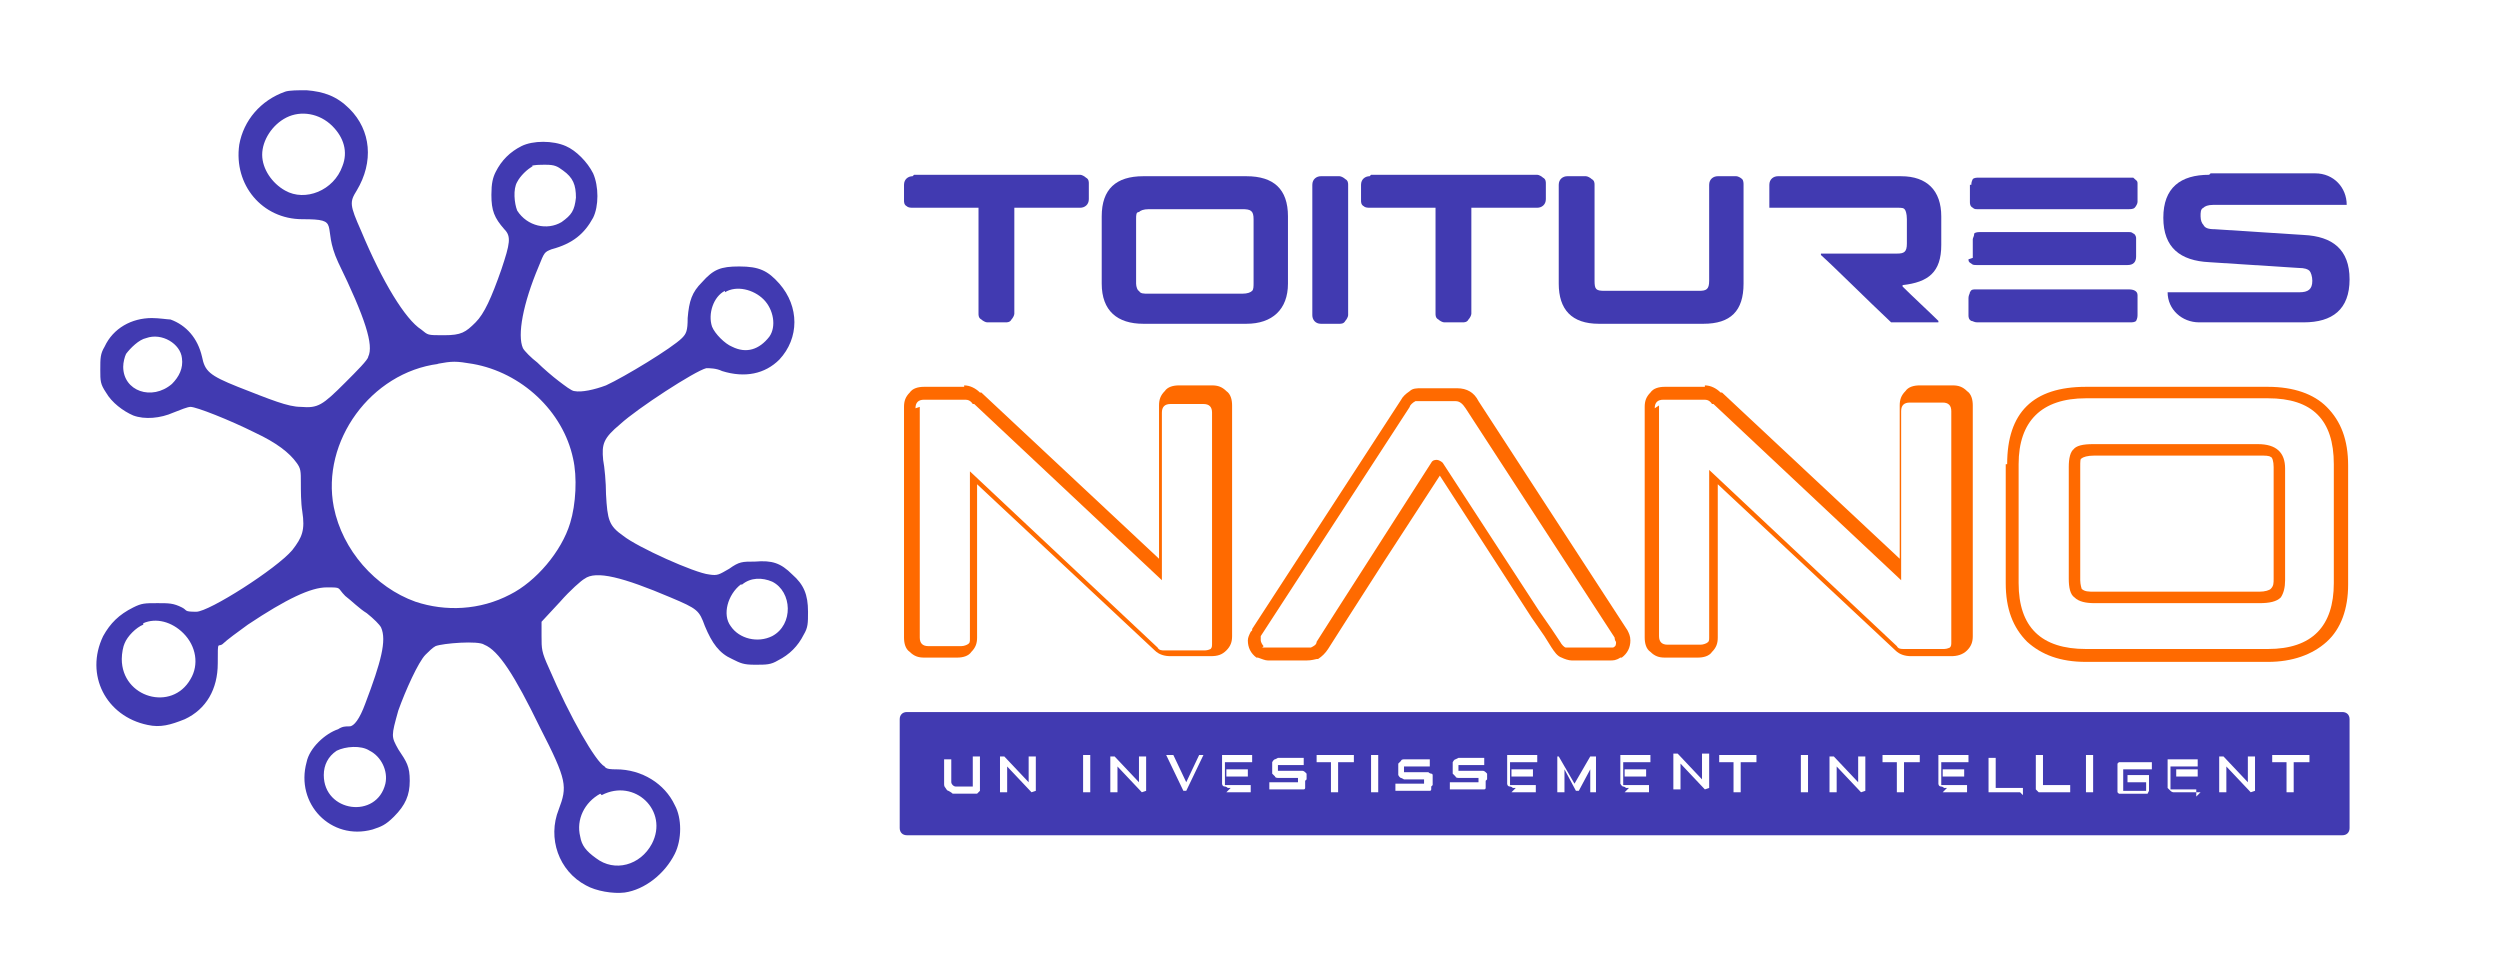 <svg xmlns="http://www.w3.org/2000/svg" id="Layer_1" viewBox="0 0 174.5 66.6"><defs><style>      .st0, .st1 {        fill: #413ab1;      }      .st0, .st2 {        fill-rule: evenodd;      }      .st2 {        fill: #ff6a00;      }    </style></defs><path class="st0" d="M62.8,57.8c0,.3.2.5.5.5h100.2c.3,0,.5-.2.5-.5v-7.6c0-.3-.2-.5-.5-.5H63.3c-.3,0-.5.2-.5.5v7.6ZM111.5,55.3h-.5v-1.6l-.8,1.5s0,0,0,0c0,0,0,0-.1,0s0,0-.1,0c0,0,0,0,0,0l-.8-1.5v1.6h-.5v-2.4c0,0,0-.1,0-.1,0,0,0,0,.1,0,0,0,0,0,0,0,0,0,0,0,0,0,0,0,0,0,0,0,0,0,0,0,0,0l1.1,1.9,1.1-1.9s0,0,.1,0,.1,0,.2,0c0,0,0,0,.1,0,0,0,0,0,0,.1v2.4ZM72.3,55.2s0,0,0,0v-2.4h-.5v1.8l-1.7-1.8s0,0-.1,0c0,0,0,0-.1,0,0,0,0,0-.1,0,0,0,0,0,0,.1v2.4h.5v-1.8l1.7,1.8s0,0,0,0c0,0,0,0,0,0s0,0,0,0c0,0,0,0,0,0,0,0,0,0,0,0h0ZM80,55.2s0,0,0,0v-2.4h-.5v1.8l-1.7-1.8s0,0-.1,0c0,0,0,0-.1,0,0,0,0,0-.1,0,0,0,0,0,0,.1v2.4h.5v-1.8l1.7,1.8s0,0,0,0c0,0,0,0,0,0s0,0,0,0c0,0,0,0,0,0,0,0,0,0,0,0h0ZM119,55.1s0,0,0,0c0,0,0,0,0,0,0,0,0,0,0,0,0,0,0,0,0,0s0,0,0,0c0,0,0,0,0,0l-1.7-1.8v1.8h-.5v-2.4s0,0,0-.1c0,0,0,0,.1,0,0,0,0,0,.1,0,0,0,0,0,.1,0l1.7,1.8v-1.8h.5v2.4ZM130.2,55.2s0,0,0,0v-2.4h-.5v1.8l-1.7-1.8s0,0-.1,0c0,0,0,0-.1,0,0,0,0,0-.1,0,0,0,0,0,0,.1v2.4h.5v-1.8l1.7,1.8s0,0,0,0c0,0,0,0,0,0s0,0,0,0c0,0,0,0,0,0,0,0,0,0,0,0h0ZM157.4,55.2s0,0,0,0v-2.4h-.5v1.8l-1.7-1.8s0,0-.1,0c0,0,0,0-.1,0,0,0,0,0-.1,0,0,0,0,0,0,.1v2.4h.5v-1.8l1.7,1.8s0,0,0,0c0,0,0,0,0,0s0,0,0,0c0,0,0,0,0,0,0,0,0,0,0,0h0ZM68.4,55.2s0,0,0,0v-2.4h-.5v2.1h-.8s0,0,0,0c0,0-.1,0-.2,0,0,0-.1,0-.2,0,0,0-.1,0-.2-.1,0,0-.1-.1-.1-.2,0,0,0-.2,0-.3v-1.3h-.5v1.3c0,.2,0,.3,0,.4,0,.1,0,.2.1.3,0,0,.1.2.2.2,0,0,.2.1.3.2,0,0,.2,0,.3,0,.1,0,.2,0,.3,0h1.1s0,0,0,0c0,0,0,0,0,0,0,0,0,0,0,0h0ZM76.1,55.3h-.5v-2.6h.5v2.6ZM84,52.7l-1.2,2.5s0,0,0,0c0,0,0,0-.1,0s0,0-.1,0c0,0,0,0,0,0l-1.2-2.5h.5l.9,1.9.9-1.9h.5ZM85.6,55.3h1.7v-.5h-1.7c0,0-.1,0-.1,0,0,0,0,0,0-.1v-1.5h1.9v-.5h-2.1s0,0,0,0c0,0,0,0,0,0,0,0,0,0,0,0,0,0,0,0,0,0v1.7c0,.1,0,.2,0,.3,0,0,0,.2.2.2,0,0,.1,0,.2.1,0,0,.1,0,.2,0h0ZM91.1,54.5c0,0,0,.2,0,.3,0,0,0,.1,0,.2,0,0,0,.1-.1.1,0,0-.1,0-.2,0,0,0-.1,0-.2,0,0,0-.1,0-.2,0h-1.8v-.5h1.8c0,0,.2,0,.2,0,0,0,0-.1,0-.2s0,0,0-.1c0,0,0,0,0,0,0,0,0,0,0,0,0,0,0,0-.1,0h-1.1c0,0-.2,0-.2,0,0,0-.2,0-.2-.1,0,0-.1-.1-.2-.2,0,0,0-.2,0-.4s0-.3,0-.4c0,0,.1-.2.2-.2,0,0,.2-.1.2-.1,0,0,.2,0,.2,0h1.6v.5h-1.6c0,0-.2,0-.2,0,0,0,0,.1,0,.2s0,.2,0,.2c0,0,.1,0,.2,0h1.1c0,0,.1,0,.2,0,0,0,.1,0,.2,0,0,0,.1,0,.2.1,0,0,0,0,.1.1,0,0,0,.1,0,.2,0,0,0,.2,0,.2h0ZM93.5,53.2h1v-.5h-2.6v.5h1v2.1h.5v-2.1ZM96.2,55.3h-.5v-2.6h.5v2.6ZM100,54.8c0,0,0-.2,0-.3s0-.2,0-.2c0,0,0-.1,0-.2,0,0,0-.1-.1-.1,0,0-.1,0-.2-.1,0,0-.1,0-.2,0,0,0-.1,0-.2,0h-1.1c0,0-.2,0-.2,0,0,0,0-.1,0-.2s0-.2,0-.2c0,0,.1,0,.2,0h1.6v-.5h-1.6c0,0-.2,0-.2,0,0,0-.2,0-.2.1,0,0-.1.1-.2.2,0,0,0,.2,0,.4s0,.3,0,.4c0,0,.1.2.2.2,0,0,.2.1.2.1,0,0,.2,0,.2,0h1.1s0,0,.1,0c0,0,0,0,0,0,0,0,0,0,0,0,0,0,0,0,0,.1,0,0,0,.2,0,.2,0,0-.1,0-.2,0h-1.8v.5h1.8s.1,0,.2,0c0,0,.1,0,.2,0,0,0,.1,0,.2,0,0,0,.1,0,.1-.1,0,0,0-.1,0-.2h0ZM103.7,54.5c0,0,0,.2,0,.3,0,0,0,.1,0,.2,0,0,0,.1-.1.1,0,0-.1,0-.2,0,0,0-.1,0-.2,0,0,0-.1,0-.2,0h-1.8v-.5h1.8c0,0,.2,0,.2,0,0,0,0-.1,0-.2s0,0,0-.1c0,0,0,0,0,0,0,0,0,0,0,0,0,0,0,0-.1,0h-1.1c0,0-.2,0-.2,0,0,0-.2,0-.2-.1,0,0-.1-.1-.2-.2,0,0,0-.2,0-.4s0-.3,0-.4c0,0,.1-.2.2-.2,0,0,.2-.1.2-.1,0,0,.2,0,.2,0h1.6v.5h-1.6c0,0-.2,0-.2,0,0,0,0,.1,0,.2s0,.2,0,.2c0,0,.1,0,.2,0h1.1s.1,0,.2,0c0,0,.1,0,.2,0,0,0,.1,0,.2.1,0,0,0,0,.1.1,0,0,0,.1,0,.2,0,0,0,.2,0,.2h0ZM105.5,55.3h1.7v-.5h-1.7c0,0-.1,0-.1,0,0,0,0,0,0-.1v-1.5h1.9v-.5h-2.1s0,0,0,0c0,0,0,0,0,0,0,0,0,0,0,0,0,0,0,0,0,0v1.7c0,.1,0,.2,0,.3,0,0,0,.2.2.2,0,0,.1,0,.2.1,0,0,.1,0,.2,0h0ZM113.4,55.3h1.7v-.5h-1.7c0,0-.1,0-.1,0,0,0,0,0,0-.1v-1.5h1.9v-.5h-2.1s0,0,0,0c0,0,0,0,0,0,0,0,0,0,0,0,0,0,0,0,0,0v1.7c0,.1,0,.2,0,.3,0,0,.1.2.2.2,0,0,.1,0,.2.1,0,0,.1,0,.2,0h0ZM121.6,53.2h1v-.5h-2.6v.5h1v2.1h.5v-2.1ZM126.2,55.3h-.5v-2.6h.5v2.6ZM133.9,53.2h-1v2.1h-.5v-2.1h-1v-.5h2.6v.5ZM135.6,55.3h1.7v-.5h-1.7c0,0-.1,0-.1,0,0,0,0,0,0-.1v-1.5h1.9v-.5h-2.1s0,0,0,0c0,0,0,0,0,0,0,0,0,0,0,0,0,0,0,0,0,0v1.7c0,.1,0,.2,0,.3,0,0,0,.2.2.2,0,0,.1,0,.2.1,0,0,.1,0,.2,0h0ZM141,55.3h-2.2s0,0,0,0c0,0,0,0,0,0,0,0,0,0,0,0,0,0,0,0,0,0v-2.4h.5v2.1h1.9v.5ZM142.3,55.3h2.2v-.5h-1.9v-2.1h-.5v2.4s0,0,0,0c0,0,0,0,0,0,0,0,0,0,0,0,0,0,0,0,0,0h0ZM146.1,55.3h-.5v-2.6h.5v2.6ZM150,55.2s0,0,0,0v-1.1s0,0,0,0c0,0,0,0,0,0,0,0,0,0,0,0,0,0,0,0,0,0h-1.5v.5h1.3v.6h-1.5c0,0-.1,0-.1,0,0,0,0,0,0-.1v-1.3c0,0,0-.1,0-.1,0,0,0,0,.1,0h1.9v-.5h-1.9c0,0-.2,0-.2,0,0,0-.1,0-.2,0,0,0,0,0-.1.1,0,0,0,0,0,.1,0,0,0,0,0,.1,0,0,0,0,0,.1v1.3c0,0,0,.2,0,.2,0,0,0,.1,0,.2,0,0,0,0,.1.1,0,0,0,0,.1,0,0,0,0,0,.1,0,0,0,0,0,.1,0h1.7s0,0,0,0c0,0,0,0,0,0,0,0,0,0,0,0h0ZM153.6,55.3h-1.7c0,0-.1,0-.2,0,0,0-.1,0-.2-.1,0,0-.1-.1-.2-.2,0,0,0-.2,0-.3v-1.7s0,0,0,0c0,0,0,0,0,0,0,0,0,0,0,0,0,0,0,0,0,0h2.1v.5h-1.9v1.5c0,0,0,.1,0,.1,0,0,0,0,.1,0h1.7v.5ZM161.1,53.2h-1v2.1h-.5v-2.1h-1v-.5h2.6v.5ZM85.6,54.2h1.5v-.5h-1.5v.5ZM105.5,54.2h1.5v-.5h-1.5v.5ZM113.4,54.2h1.5v-.5h-1.5v.5ZM135.6,54.2h1.5v-.5h-1.5v.5ZM153.4,54.2h-1.5v-.5h1.5v.5ZM153.4,54.2"></path><path class="st1" d="M63.7,12.3c-.3,0-.6.2-.6.6v1.1c0,.1,0,.3.2.4.1.1.3.1.4.1h4.6v7.4c0,.1,0,.3.2.4.1.1.3.2.4.2h1.3c.1,0,.3,0,.4-.2.1-.1.2-.3.2-.4v-7.4h4.6c.3,0,.6-.2.6-.6v-1.1c0-.1,0-.3-.2-.4-.1-.1-.3-.2-.4-.2h-11.6ZM63.7,12.3"></path><path class="st1" d="M76.9,19.8c0,1.9,1.1,2.8,2.9,2.8h7.2c1.8,0,2.9-1,2.9-2.8v-4.7c0-1.9-1-2.8-2.9-2.8h-7.2c-1.9,0-2.9.9-2.9,2.8v4.7ZM79.3,15.3c0-.3,0-.5.2-.5.1-.1.3-.2.7-.2h6.5c.6,0,.8.1.8.7v4.4c0,.3,0,.5-.1.6-.1.1-.3.2-.7.2h-6.5c-.4,0-.6,0-.7-.2-.1,0-.2-.3-.2-.5v-4.4ZM79.3,15.3"></path><path class="st1" d="M92.2,12.3c-.3,0-.6.2-.6.6v9.1c0,.3.2.6.6.6h1.3c.1,0,.3,0,.4-.2.1-.1.2-.3.2-.4v-9.1c0-.1,0-.3-.2-.4-.1-.1-.3-.2-.4-.2h-1.3ZM92.2,12.3"></path><path class="st1" d="M95.6,12.3c-.3,0-.6.2-.6.6v1.1c0,.1,0,.3.2.4.1.1.3.1.4.1h4.6v7.4c0,.1,0,.3.2.4.1.1.3.2.4.2h1.3c.1,0,.3,0,.4-.2.1-.1.2-.3.2-.4v-7.4h4.6c.3,0,.6-.2.6-.6v-1.1c0-.1,0-.3-.2-.4-.1-.1-.3-.2-.4-.2h-11.6ZM95.6,12.3"></path><path class="st1" d="M109.4,12.3c-.3,0-.6.2-.6.6v6.9c0,1.8.9,2.8,2.8,2.8h7.3c1.9,0,2.8-.9,2.8-2.8v-6.9c0-.1,0-.3-.1-.4-.1-.1-.3-.2-.4-.2h-1.3c-.3,0-.6.2-.6.6v6.7c0,.6-.2.7-.7.7h-6.6c-.6,0-.7-.1-.7-.7v-6.7c0-.1,0-.3-.2-.4-.1-.1-.3-.2-.4-.2h-1.3ZM109.4,12.3"></path><path class="st1" d="M124.1,12.3c-.3,0-.6.2-.6.6v1.6s0,0,0,0h8.9c.4,0,.5,0,.6.2,0,0,.1.2.1.6v1.7c0,.6-.2.7-.7.7h-5.3c0,0,0,0,0,.1.9.8,3.2,3.1,4.9,4.7,0,0,0,0,0,0h3.3s0,0,0-.1c-.5-.5-1.9-1.8-2.5-2.4,0,0,0-.1,0-.1,1.8-.2,2.7-.9,2.7-2.8v-2c0-1.8-1-2.8-2.8-2.8h-8.8ZM124.1,12.3"></path><path class="st1" d="M137.4,22c0,.1,0,.3.2.4,0,0,0,0,0,0,.1,0,.2.1.4.1h10.7c.1,0,.3,0,.4-.1h0c.1-.2.1-.3.1-.5v-1.1c0,0,0-.1,0-.2,0-.3-.3-.4-.6-.4h-10.7c-.2,0-.3,0-.4.2,0,.1-.1.2-.1.4,0,0,0,0,0,.2v1ZM137.5,12.9c0,0,0,.1,0,.2v1c0,.1,0,.3.2.4,0,0,0,0,0,0,.1.1.2.1.3.1h10.6c.1,0,.3,0,.4-.1.1-.1.2-.3.2-.4v-1.1s0,0,0-.2c0-.2-.1-.2-.3-.4,0,0-.2,0-.3,0h-10.5c-.1,0-.3,0-.4.1h0c-.1.2-.1.3-.1.4h0ZM137.4,18.1c0,.1,0,.2.2.3,0,0,0,0,0,0,.1.1.2.1.4.1h10.5c.4,0,.6-.2.6-.6v-1.1c0,0,0-.1,0-.2,0-.1-.1-.3-.2-.3-.1-.1-.2-.1-.3-.1h-10.4c-.1,0-.3,0-.4.1h0c0,.2-.1.3-.1.4v.2s0,1.1,0,1.1ZM137.4,18.1"></path><path class="st1" d="M154.2,12.2c-2,0-3.2.9-3.2,3s1.2,3,3.2,3.1l6.2.4c.5,0,.7.1.8.2.1.1.2.4.2.7,0,.6-.3.8-.9.8-1.3,0-2.5,0-3.6,0-1.9,0-4.2,0-5.1,0h-.5s0,0,0,0c0,1.2,1,2.1,2.2,2.1h7.3c2,0,3.2-.9,3.2-3s-1.2-3-3.2-3.1l-6.2-.4c-.5,0-.7-.1-.8-.3-.1-.1-.2-.3-.2-.6s0-.5.2-.6c.1-.1.3-.2.7-.2h9.3s0,0,0,0h0c0-1.2-.9-2.2-2.2-2.2h-7.3ZM154.2,12.2"></path><path class="st2" d="M67.3,27h-2.8c-.4,0-.8.1-1,.4-.3.3-.4.6-.4,1v16.1c0,.4.1.8.4,1,.3.3.6.4,1,.4h2.3c.4,0,.8-.1,1-.4.3-.3.4-.6.4-1v-10.7l12.4,11.6h0c0,0,0,0,0,0,0,0,0,0,0,0,.3.3.7.4,1.1.4h2.8c.5,0,.8-.1,1.1-.4.3-.3.4-.6.4-1v-16.1c0-.4-.1-.8-.4-1-.3-.3-.6-.4-1-.4h-2.3c-.4,0-.8.1-1,.4-.3.3-.4.6-.4,1v10.7l-12.4-11.6h0s0,0-.1,0c-.3-.3-.7-.5-1.1-.5h0ZM63.9,28.5c0-.4.2-.6.6-.6h2.8c.2,0,.4,0,.6.3,0,0,0,0,.1,0l13.1,12.3s0,0,0,0c0,0,0,0,0,0,0,0,0,0,0,0,0,0,0,0,0,0h0s0,0,0,0c0,0,0,0,0,0,0,0,0,0,0,0,0,0,0,0,0,0,0,0,0,0,0,0,0,0,0,0,0,0,0,0,0,0,0,0,0,0,0,0,0,0,0,0,0,0,0,0,0,0,0,0,0,0,0,0,0,0,0,0,0,0,0,0,0,0,0,0,0,0,0,0,0,0,0,0,0,0,0,0,0,0,0,0v-11.7c0-.4.2-.6.6-.6h2.3c.4,0,.6.2.6.6v16.1c0,.2,0,.3-.1.4,0,0,0,0,0,0,0,0-.2.1-.4.1h-2.8c-.2,0-.4,0-.5-.2,0,0,0,0,0,0h0s0,0,0,0l-13.1-12.3s0,0,0,0c0,0,0,0,0,0,0,0,0,0,0,0,0,0,0,0,0,0s0,0,0,0c0,0,0,0,0,0,0,0,0,0,0,0,0,0,0,0,0,0,0,0,0,0,0,0,0,0,0,0,0,0,0,0,0,0,0,0,0,0,0,0,0,0s0,0,0,0c0,0,0,0,0,0,0,0,0,0,0,0,0,0,0,0,0,0,0,0,0,0,0,0,0,0,0,0,0,0,0,0,0,0,0,0,0,0,0,0,0,0v11.7c0,.2,0,.3-.2.4,0,0,0,0,0,0,0,0-.2.1-.4.1h-2.3c-.4,0-.6-.2-.6-.6v-16.1ZM63.9,28.5"></path><path class="st2" d="M87.3,44.1c-.1.2-.2.4-.2.6,0,.5.2.9.6,1.2,0,0,0,0,.1,0,.3.1.5.2.7.2h2.7c.1,0,.3,0,.7-.1,0,0,0,0,.1,0,.3-.2.5-.4.7-.7l1.4-2.2,2.5-3.9,3.9-6,6.4,9.9.9,1.3.5.8h0c.2.3.4.6.7.7.2.1.5.2.7.2h2.7c.2,0,.4,0,.7-.2,0,0,0,0,.1,0,.4-.3.6-.7.6-1.2s0,0,0,0c0-.3-.1-.5-.2-.7l-10.4-16c-.3-.6-.8-.9-1.5-.9h-2.5c-.3,0-.6,0-.8.2-.3.2-.5.4-.6.6h0s-10.4,16-10.4,16c0,0,0,0,0,0,0,0,0,0,0,.1h0ZM88.2,45.1c-.1-.1-.2-.3-.2-.4s0-.1,0-.2c0,0,0,0,0-.1l10.4-16s0,0,0,0c0-.1.2-.3.4-.4,0,0,.2,0,.3,0h2.5c.3,0,.5.2.7.5,0,0,0,0,0,0l10.4,16c0,0,0,.2.1.3,0,.2,0,.3-.2.4-.2,0-.3,0-.3,0h-2.7c-.1,0-.2,0-.3,0-.1,0-.3-.2-.4-.4,0,0,0,0,0,0l-.6-.9-.9-1.3-6.7-10.3s0,0,0,0c-.1-.1-.3-.2-.4-.2s-.3,0-.4.2c0,0,0,0,0,0l-4.1,6.4-2.5,3.9-1.4,2.2s0,0,0,0c0,.2-.2.3-.4.4-.2,0-.3,0-.4,0h-2.7c0,0-.2,0-.3,0h0ZM88.2,45.1"></path><path class="st2" d="M119,27h-2.8c-.4,0-.8.1-1,.4-.3.3-.4.6-.4,1v16.1c0,.4.1.8.4,1,.3.3.6.4,1,.4h2.3c.4,0,.8-.1,1-.4.3-.3.4-.6.4-1v-10.7l12.4,11.6h0s0,0,0,0c0,0,0,0,0,0,0,0,0,0,0,0,.3.3.7.4,1.1.4h2.8c.4,0,.8-.1,1.1-.4.3-.3.4-.6.4-1v-16.1c0-.4-.1-.8-.4-1-.3-.3-.6-.4-1-.4h-2.3c-.4,0-.8.1-1,.4-.3.3-.4.6-.4,1v10.7l-12.4-11.6h0s0,0-.1,0c-.3-.3-.7-.5-1.1-.5h0ZM115.5,28.5c0-.4.2-.6.6-.6h2.8c.2,0,.4,0,.6.3,0,0,0,0,.1,0l13.1,12.3s0,0,0,0c0,0,0,0,0,0,0,0,0,0,0,0,0,0,0,0,0,0h0s0,0,0,0c0,0,0,0,0,0,0,0,0,0,0,0,0,0,0,0,0,0,0,0,0,0,0,0,0,0,0,0,0,0,0,0,0,0,0,0h0s0,0,0,0c0,0,0,0,0,0,0,0,0,0,0,0,0,0,0,0,0,0,0,0,0,0,0,0,0,0,0,0,0,0h0v-11.8c0-.4.2-.6.6-.6h2.3c.4,0,.6.2.6.6v16.1c0,.2,0,.3-.1.4,0,0,0,0,0,0,0,0-.2.1-.4.1h-2.8c-.2,0-.4,0-.5-.2,0,0,0,0,0,0h0s0,0,0,0l-13.1-12.3s0,0,0,0c0,0,0,0,0,0,0,0,0,0,0,0,0,0,0,0,0,0s0,0,0,0c0,0,0,0,0,0,0,0,0,0,0,0,0,0,0,0,0,0,0,0,0,0,0,0,0,0,0,0,0,0,0,0,0,0,0,0,0,0,0,0,0,0,0,0,0,0,0,0,0,0,0,0,0,0,0,0,0,0,0,0,0,0,0,0,0,0,0,0,0,0,0,0,0,0,0,0,0,0,0,0,0,0,0,0,0,0,0,0,0,0v11.7c0,.2,0,.3-.2.4,0,0,0,0,0,0,0,0-.2.1-.4.1h-2.3c-.4,0-.6-.2-.6-.6v-16.1ZM115.5,28.5"></path><g><path class="st2" d="M140,32.4v8.3c0,1.8.5,3.1,1.5,4.1,1,.9,2.3,1.4,4.1,1.4h12.7c1.7,0,3.1-.5,4.1-1.4,1-.9,1.5-2.3,1.5-4v-8.3c0-1.8-.5-3.1-1.5-4.1-.9-.9-2.3-1.4-4.1-1.4h-12.7c-3.7,0-5.5,1.8-5.5,5.4h0ZM145.6,45.3c-3.1,0-4.7-1.5-4.7-4.6v-8.3c0-3,1.6-4.6,4.7-4.6h12.7c3.1,0,4.6,1.5,4.6,4.6v8.3c0,3-1.5,4.6-4.6,4.6h-12.7ZM144.8,31.3c-.3.2-.4.7-.4,1.3v7.8c0,.6.1,1.1.4,1.3.3.3.8.4,1.4.4h11.5c.7,0,1.2-.1,1.5-.4,0,0,0,0,0,0,.2-.3.3-.7.3-1.2v-7.8c0-1.1-.6-1.7-1.9-1.7h-11.5c-.7,0-1.2.1-1.4.4h0ZM145.2,40.4v-7.8c0-.4,0-.6.1-.6,0,0,0,0,0,0,.1-.1.4-.2.9-.2h11.5c.4,0,.7,0,.8.1.1,0,.2.3.2.7v7.8c0,.3,0,.5-.2.7-.1.1-.4.2-.8.2h-11.5c-.4,0-.7,0-.9-.2,0,0,0,0,0,0,0,0-.1-.3-.1-.6h0ZM145.2,40.4"></path><path class="st0" d="M19.9,6.4c-1.7.6-2.9,2-3.2,3.7-.4,2.8,1.6,5.2,4.4,5.2s1.3.4,2.5,3c1.9,3.9,2.5,5.8,2.1,6.6,0,.2-.8,1-1.6,1.8-1.6,1.6-1.9,1.8-3.1,1.7-.9,0-2.1-.5-4.4-1.4-2-.8-2.3-1.1-2.5-2.1-.3-1.3-1.1-2.2-2.2-2.6-.2,0-.8-.1-1.3-.1-1.4,0-2.7.7-3.3,2-.3.5-.3.8-.3,1.6,0,.8,0,1,.4,1.6.4.7,1.2,1.3,1.9,1.6.8.3,1.9.2,2.8-.2.5-.2,1-.4,1.2-.4.4,0,2.7.9,4.5,1.8,1.5.7,2.4,1.4,2.9,2.1.3.4.3.6.3,1.4,0,.5,0,1.4.1,2,.2,1.3,0,1.8-.7,2.7-1.1,1.3-5.8,4.3-6.7,4.3s-.6-.1-1-.3c-.6-.3-.9-.3-1.7-.3-.9,0-1.1,0-1.7.3-1,.5-1.6,1.1-2.1,2-1.3,2.7.2,5.6,3.1,6.2.9.2,1.6,0,2.6-.4,1.5-.7,2.3-2.1,2.3-3.9s0-1,.4-1.4c.2-.2,1-.8,1.7-1.3,2.7-1.8,4.4-2.6,5.5-2.6s.7,0,1.3.6c.4.3,1,.9,1.5,1.2.5.4.9.8,1,1,.4.9,0,2.4-1.1,5.3-.4,1.1-.8,1.6-1.1,1.6s-.5,0-.8.2c-.9.3-2,1.3-2.2,2.3-.8,2.9,1.7,5.5,4.6,4.7.6-.2.9-.3,1.5-.9.8-.8,1.1-1.5,1.1-2.5s-.2-1.3-.8-2.2c-.5-.9-.5-.9,0-2.7.5-1.4,1.4-3.4,1.9-3.9.2-.2.5-.5.7-.6.5-.2,3-.4,3.4-.1,1,.4,2.1,2.1,3.9,5.8,1.9,3.7,1.9,4.1,1.3,5.7-.8,2,0,4.3,1.9,5.3.7.4,1.9.6,2.7.5,1.4-.2,2.8-1.3,3.5-2.7.5-1,.5-2.5,0-3.4-.7-1.5-2.3-2.5-4.1-2.5-.3,0-.7,0-.8-.2-.6-.3-2.4-3.4-3.9-6.9-.5-1.1-.5-1.3-.5-2.2v-1s1.3-1.4,1.3-1.4c.7-.8,1.5-1.5,1.7-1.6.8-.6,2.7-.1,6,1.3,1.9.8,2,.9,2.4,2,.5,1.2,1,1.9,1.9,2.3.6.3.8.4,1.6.4.8,0,1.1,0,1.6-.3.8-.4,1.4-1,1.8-1.8.3-.5.3-.8.3-1.6,0-1.2-.3-1.9-1.1-2.6-.8-.8-1.4-1-2.6-.9-.9,0-1.1,0-1.8.5-.7.4-.8.5-1.4.4-1-.1-5-1.9-6-2.7-1-.7-1.1-1.1-1.2-2.9,0-.8-.1-1.9-.2-2.4-.1-1.1,0-1.5,1.2-2.5,1.2-1.1,5.2-3.7,6-3.9.2,0,.7,0,1.1.2,1.6.5,3,.2,4-.8,1.4-1.5,1.4-3.7,0-5.3-.8-.9-1.4-1.2-2.8-1.2-1.3,0-1.8.2-2.6,1.1-.7.7-.9,1.3-1,2.5,0,.9-.1,1.1-.4,1.4-.7.7-4,2.7-5.3,3.3-.8.3-1.7.5-2.2.4-.2,0-.7-.4-1.1-.7-.4-.3-1.1-.9-1.5-1.3-.4-.3-.9-.8-1-1-.4-.9,0-3.1,1.1-5.7.4-1,.4-1,.9-1.2,1.5-.4,2.3-1.1,2.9-2.2.4-.8.4-2.2,0-3.1-.4-.8-1.2-1.6-1.9-1.9-.9-.4-2.3-.4-3.1,0-.8.4-1.4,1-1.8,1.8-.2.4-.3.8-.3,1.6,0,1.1.2,1.6.9,2.4.5.5.4,1-.2,2.8-.7,2-1.2,3.1-1.8,3.7-.7.7-1,.9-2.2.9s-1.1,0-1.6-.4c-1.1-.7-2.7-3.3-4.2-6.9-.8-1.8-.8-2-.3-2.8,1.2-2,1-4.2-.5-5.7-.9-.9-1.8-1.2-3-1.3-.6,0-1.2,0-1.5.1h0ZM20,8.2c-1,.5-1.7,1.6-1.7,2.6s.7,2,1.6,2.5c1.4.8,3.4,0,4-1.7.4-1,.1-2-.7-2.8-.9-.9-2.2-1.1-3.2-.6h0ZM37.2,11.6c-.4.2-.9.7-1.1,1.1-.3.5-.2,1.5,0,2,.7,1.1,2.1,1.4,3.1.8.7-.5.9-.8,1-1.7,0-.9-.2-1.4-.9-1.9-.4-.3-.6-.4-1.2-.4-.4,0-.9,0-1,.1h0ZM50.6,20.3c-.8.4-1.2,1.6-.9,2.5.2.5.9,1.2,1.4,1.4,1,.5,1.9.2,2.6-.7.5-.7.3-1.9-.4-2.6-.7-.7-1.9-1-2.7-.5h0ZM10.2,23.6c-.5.1-1.1.7-1.4,1.1-.1.2-.2.6-.2.9,0,1.7,2,2.4,3.4,1.2.5-.5.8-1.1.7-1.8-.1-1-1.4-1.8-2.5-1.4h0ZM30.6,25.4c-4.7.6-8.2,5.4-7.3,10,.6,3,2.9,5.6,5.7,6.6,2.1.7,4.5.6,6.6-.5,1.8-.9,3.6-3,4.2-5,.4-1.3.5-3.2.2-4.5-.7-3.3-3.6-6-7-6.6-1.2-.2-1.4-.2-2.5,0h0ZM51.7,40.8c-.9.7-1.3,2.1-.7,2.9.6.9,1.9,1.2,2.9.7,1.5-.8,1.4-3.1,0-3.8-.7-.3-1.5-.3-2.1.2h0ZM10,43.6c-.5.2-1.1.8-1.3,1.3-.1.2-.2.7-.2,1.1,0,2.7,3.5,3.7,4.8,1.4.6-1,.4-2.3-.5-3.2-.8-.8-1.9-1.1-2.8-.7h0ZM23.5,52.4c-.6.4-.9,1-.9,1.7,0,2.6,3.7,3.1,4.3.6.2-.9-.3-1.9-1.1-2.3-.6-.4-1.7-.3-2.3,0h0ZM41.9,55.4c-1.1.6-1.7,1.8-1.4,3,.1.6.4,1,1.1,1.5,1.3,1,3.1.5,3.9-1,1.2-2.3-1.2-4.6-3.5-3.4h0ZM41.9,55.4"></path></g></svg>